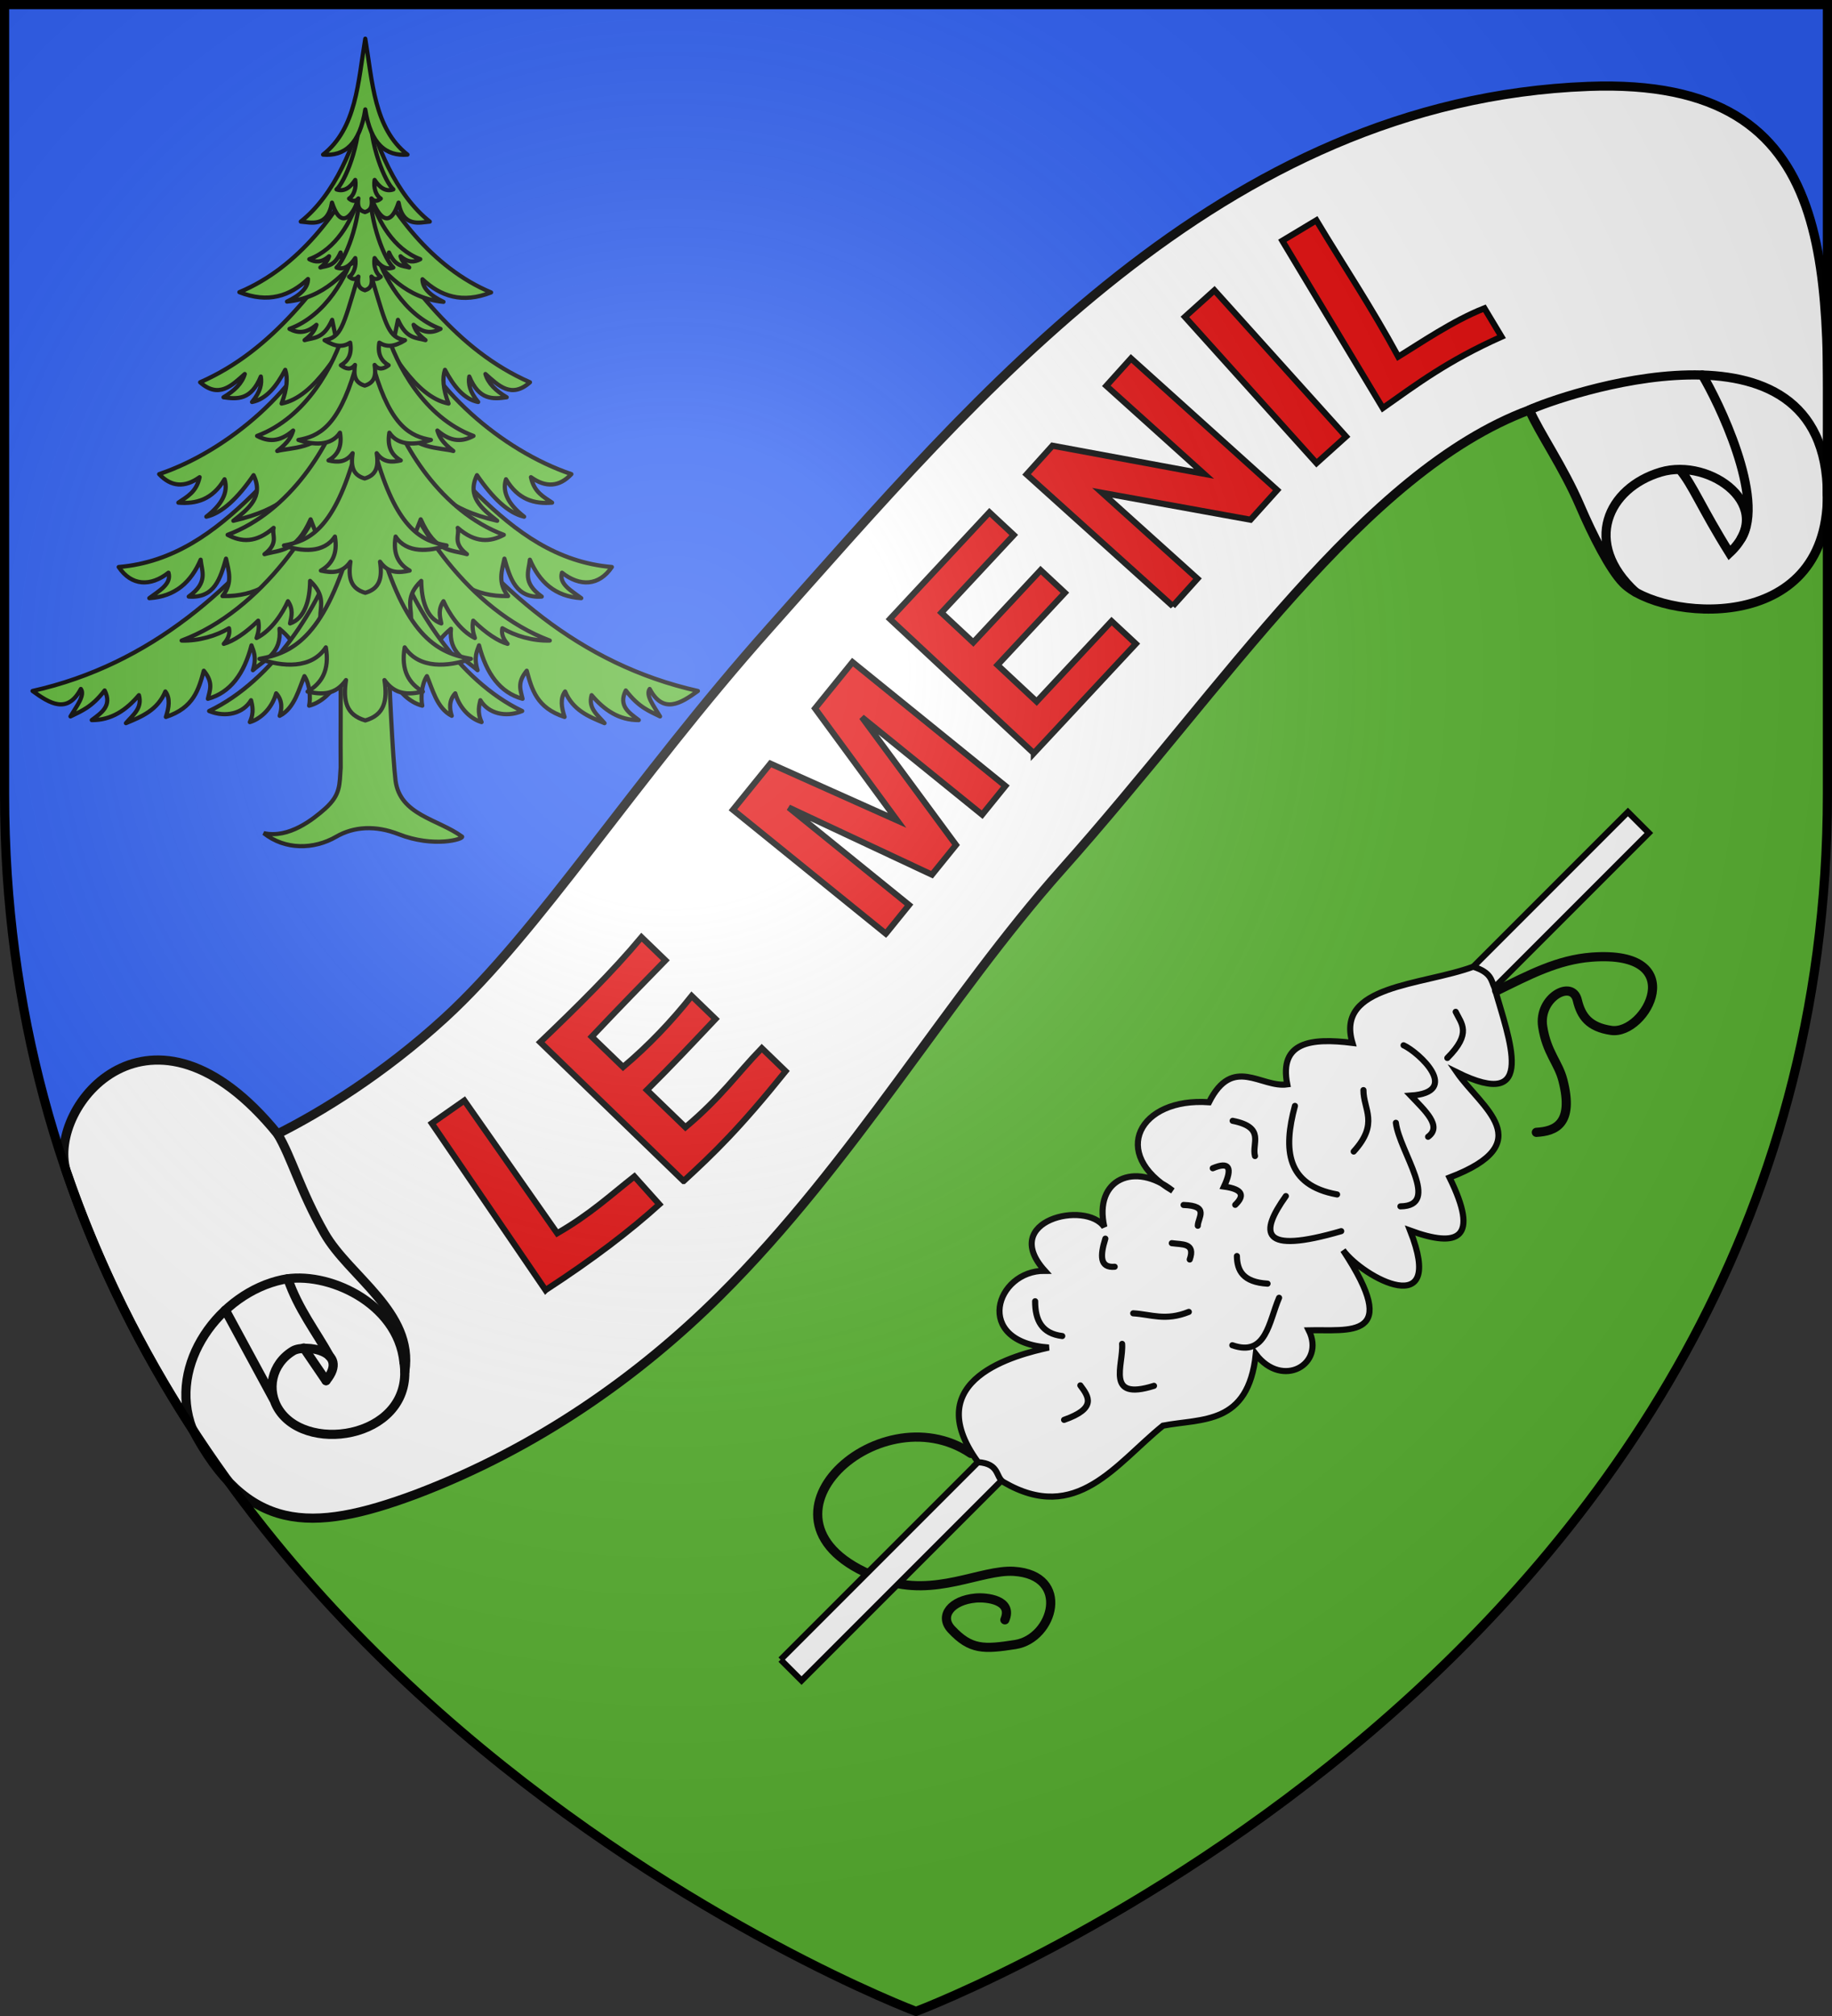 <svg xmlns="http://www.w3.org/2000/svg" xmlns:xlink="http://www.w3.org/1999/xlink" width="600" height="660" version="1.0"><rect width="100%" height="100%" fill="#333333" stroke="none"/><defs><radialGradient id="b" cx="-80" cy="-80" r="405" gradientUnits="userSpaceOnUse"><stop offset="0" style="stop-color:#fff;stop-opacity:.31"/><stop offset=".19" style="stop-color:#fff;stop-opacity:.25"/><stop offset=".6" style="stop-color:#6b6b6b;stop-opacity:.125"/><stop offset="1" style="stop-color:#000;stop-opacity:.125"/></radialGradient><path id="a" d="M-298.5-298.5h597V-40C298.5 246.31 0 358.5 0 358.5S-298.5 246.31-298.5-40v-258.5z"/></defs><g transform="translate(300 300)"><use xlink:href="#a" width="600" height="660" style="fill:#2b5df2"/><path d="M516.094 75.406 39.187 425.781C119.453 590.628 300 658.5 300 658.5S598.5 546.31 598.5 260V96.312l-82.406-20.906z" style="fill:#5ab532" transform="translate(-300 -300)"/><path d="M520.219 28.281c-120.5 4.585-200.466 101.354-268 177.125-45.112 50.615-75.504 99.428-106.625 127.906-20.174 18.461-40.694 30.903-54.681 37.92-41.26-50.712-75.426-9.245-69.32 11.893 10.631 31.1 24.894 59.27 41.379 84.652 17.803 33.808 38.521 34.346 73.141 21.456 39.908-15.113 73.282-38.866 99.7-65.108 43.854-43.564 74.695-97.712 111.968-139.531 53.497-60.022 98.721-130.089 153.113-150.38 3.29 7.567 11.11 18.637 16.574 31.37 4.03 9.392 9.795 20.868 14.183 25.304 12.048 12.177 66.849 17.647 66.849-28.763 0-71.055 7.093-137.092-78.281-133.844z" style="opacity:1;fill:#fff;fill-opacity:1;fill-rule:nonzero;stroke:#000;stroke-width:3;stroke-linecap:round;stroke-linejoin:miter;stroke-miterlimit:4;stroke-dasharray:none;stroke-dashoffset:0;stroke-opacity:1" transform="translate(-300 -300)"/><path d="M-167.709 145.884c-2.012-19.478-25.322-30.023-39.82-26.94-20.343 4.325-37.72 27.49-29.5 48.833" style="opacity:1;fill:none;fill-opacity:1;fill-rule:nonzero;stroke:#000;stroke-width:3;stroke-linecap:round;stroke-linejoin:miter;stroke-miterlimit:4;stroke-dasharray:none;stroke-dashoffset:0;stroke-opacity:1"/><path d="M132.291 445.884c3.773 24.244-31.002 30.604-40.868 15.785-4.304-6.464-2.564-15.132 4.571-19.427 3.779-2.275 18.856-.123 10.792 9.749M89.87 458.57l-16.06-29.652" style="opacity:1;fill:none;fill-opacity:1;fill-rule:nonzero;stroke:#000;stroke-width:3;stroke-linecap:round;stroke-linejoin:miter;stroke-miterlimit:4;stroke-dasharray:none;stroke-dashoffset:0;stroke-opacity:1" transform="translate(-300 -300)"/><path d="M-192.04 144.018c-4.59-8.32-10.242-15.35-13.69-25.382" style="opacity:1;fill:none;fill-opacity:1;fill-rule:nonzero;stroke:#000;stroke-width:3;stroke-linecap:round;stroke-linejoin:miter;stroke-miterlimit:4;stroke-dasharray:none;stroke-dashoffset:0;stroke-opacity:1"/><path d="M598.5 162.125c-.066-63.633-88.914-32.046-97.606-27.91M535.67 193.866c-17.548-16.057-9.07-34.14 8.21-39.305 16.402-4.902 38.591 11.513 22.55 26.46-9.228-14.761-12.082-22.395-16.295-27.311" style="opacity:1;fill:none;fill-opacity:1;fill-rule:nonzero;stroke:#000;stroke-width:3;stroke-linecap:round;stroke-linejoin:miter;stroke-miterlimit:4;stroke-dasharray:none;stroke-dashoffset:0;stroke-opacity:1" transform="translate(-300 -300)"/><path d="M570.24 176.342c8.14-12.99-7.708-45.349-12.708-53.561" style="opacity:1;fill:none;fill-opacity:1;fill-rule:nonzero;stroke:#000;stroke-width:3;stroke-linecap:round;stroke-linejoin:miter;stroke-miterlimit:4;stroke-dasharray:none;stroke-dashoffset:0;stroke-opacity:1" transform="translate(-300 -300)"/><path d="m-193.214 151.99-7.279-10.683" style="fill:none;fill-opacity:1;fill-rule:nonzero;stroke:#000;stroke-width:3;stroke-linecap:round;stroke-linejoin:miter;stroke-miterlimit:4;stroke-dasharray:none;stroke-dashoffset:0;stroke-opacity:1"/><path d="M-209.087 71.232c4.534 7.513 7.418 18.568 15.32 32.468 8.087 14.227 29.399 25.847 26.338 45.3" style="opacity:1;fill:none;fill-opacity:1;fill-rule:nonzero;stroke:#000;stroke-width:3;stroke-linecap:round;stroke-linejoin:miter;stroke-miterlimit:4;stroke-dasharray:none;stroke-dashoffset:0;stroke-opacity:1"/></g><path d="M-336.441 822.115c.163 5.527-.03 33.62.066 39.092-.466 6.268.038 9.793-5.679 14.927-4.285 3.788-13.165 10.94-22.316 8.889 7.848 6.232 18.319 5.955 26.357 1.296 6.56-3.802 14.493-4.138 22.682-.93 12.955 5.078 23.77 1.75 23.14.898-8.873-6.458-22.597-7.808-24.226-20.415-.967-7.488-2.496-38.341-2.452-45.395l-17.572 1.638z" style="fill:#5ab532;fill-opacity:1;fill-rule:nonzero;stroke:#000;stroke-width:1.523;marker:none;stroke-miterlimit:4;stroke-dasharray:none;stroke-opacity:1;visibility:visible;display:inline;overflow:visible;enable-background:accumulate" transform="matrix(.9 0 0 .9 414.314 -523.76)"/><path d="m-327.584 761.402-21.48.476c-25.339 33.867-56.29 61.759-99.437 71.421 6.377 4.654 12.683 8.453 17.577-.73 1.61 2.26-1.573 6.306-3.775 9.995 3.893-1.98 7.583-3.15 12.437-9.455 2.791 5.6-1.14 8.116-4.695 10.788 7.127.064 12.546-3.619 17.165-9.075 1.322 4.845-2.254 7.238-4.728 10.185 5.76-2.37 11.528-4.727 14.341-11.517 1.855 2.485 1.332 5.78.19 9.264 10.186-3.297 11.96-10.084 13.803-16.816 3.685 4.459 2.12 7.196 1.49 10.217 8.197-2.246 13.203-9.155 15.865-19.45.67 1.975 2.011 4.164.508 9.043 4.52-4.047 10.566-6.135 9.677-15.071 6.624 5.572 5.176 7.513 5.68 10.756l25.54-12.089 25.542 12.089c.503-3.243-.976-5.184 5.648-10.756-.89 8.936 5.157 11.024 9.677 15.07-1.503-4.878-.13-7.067.54-9.042 2.662 10.295 7.636 17.204 15.832 19.45-.628-3.02-2.163-5.758 1.523-10.217 1.843 6.732 3.585 13.52 13.77 16.816-1.14-3.484-1.664-6.779.19-9.264 2.814 6.79 8.582 9.147 14.342 11.517-2.474-2.947-6.018-5.34-4.696-10.185 4.618 5.456 10.038 9.14 17.165 9.075-3.555-2.672-7.518-5.188-4.727-10.788 4.855 6.306 8.576 7.475 12.469 9.455-2.202-3.689-5.386-7.735-3.776-9.994 4.895 9.182 11.17 5.383 17.546.73-43.147-9.663-74.098-37.555-99.437-71.422l-21.448-.476h-.318z" style="fill:#5ab532;fill-opacity:1;stroke:#000;stroke-width:1.523;stroke-linecap:round;stroke-linejoin:round;stroke-miterlimit:4;stroke-dasharray:none;stroke-opacity:1" transform="matrix(.9 0 0 .9 414.314 -523.76)"/><path d="M-327.425 721.393c-29.738 22.597-49.893 63.5-89.728 66.82 4.653 6.93 11.58 7.194 18.117 2.062 1.22 4.148-3.415 6.553-6.98 9.265 9.504-.561 15.214-5.892 18.687-13.992.386 4.238 2.872 8.232-4.346 13.421 9.466.672 11.474-6.622 13.58-13.802.918 4.394 2.609 8.735-1.301 13.612 12.57.28 19.27-5.569 24.716-10.756l27.255-1.523 27.223 1.523c5.446 5.187 12.177 11.036 24.748 10.756-3.91-4.877-2.251-9.218-1.332-13.612 2.105 7.18 4.113 14.474 13.58 13.802-7.219-5.189-4.701-9.183-4.316-13.421 3.474 8.1 9.184 13.43 18.688 13.992-3.565-2.712-8.232-5.117-7.012-9.265 6.538 5.132 13.495 4.869 18.15-2.062-39.836-3.32-59.992-44.223-89.73-66.82z" style="fill:#5ab532;fill-opacity:1;stroke:#000;stroke-width:1.523;stroke-linecap:round;stroke-linejoin:round;stroke-miterlimit:4;stroke-dasharray:none;stroke-opacity:1" transform="matrix(.9 0 0 .9 414.314 -523.76)"/><path d="m-327.425 698.168-14.786.222c-7.938 24.372-35.1 47.576-60.22 56.032 4.4 4.685 9.314 4.982 14.722 1.11-1.186 5.523-4.628 7.118-7.742 9.265 6.443.541 12.376-1.033 16.816-8.503 1.515 4.796-1.104 9.32-6.631 13.612 5.725-1.309 11.471-6.753 17.197-15.103 3.785 7.835-1.818 12.195-7.361 16.594 18.99-4.392 21.286-11.046 30.396-16.784l17.609-3.744 17.61 3.744c9.109 5.738 11.404 12.392 30.395 16.784-5.543-4.399-11.146-8.759-7.36-16.594 5.725 8.35 11.439 13.794 17.164 15.103-5.527-4.293-8.114-8.816-6.6-13.612 4.44 7.47 10.342 9.044 16.785 8.503-3.114-2.147-6.524-3.742-7.71-9.264 5.408 3.871 10.321 3.574 14.722-1.11-25.12-8.457-52.314-31.66-60.252-56.033l-14.754-.222z" style="fill:#5ab532;fill-opacity:1;stroke:#000;stroke-width:1.523;stroke-linecap:round;stroke-linejoin:round;stroke-miterlimit:4;stroke-dasharray:none;stroke-opacity:1" transform="matrix(.9 0 0 .9 414.314 -523.76)"/><path d="M-327.552 662.124v.159c-16.814 23.053-32.933 46.87-59.967 58.73 6.744 5.992 11.457 1.262 16.245-3.015-.975 3.366-3.75 6.11-7.742 8.471 5.038.7 10.02 1.111 13.58-7.551.473 2.642-.165 5.619-3.204 9.265 5.18-1.015 8.91-5.684 12.088-11.708.983 2.904.703 6.86-1.332 12.279 12.336-2.487 20.883-19.527 30.395-32.84 9.513 13.313 18.028 30.353 30.365 32.84-2.036-5.42-2.284-9.375-1.301-12.28 3.177 6.024 6.907 10.694 12.088 11.709-3.04-3.646-3.709-6.623-3.236-9.265 3.56 8.662 8.574 8.25 13.612 7.551-3.993-2.36-6.768-5.105-7.742-8.471 4.788 4.277 9.469 9.007 16.213 3.014-27.034-11.86-43.121-35.676-59.935-58.73v-.158c-.023.03-.041.064-.064.095-.022-.03-.04-.064-.063-.095z" style="fill:#5ab532;fill-opacity:1;stroke:#000;stroke-width:1.523;stroke-linecap:round;stroke-linejoin:round;stroke-miterlimit:4;stroke-dasharray:none;stroke-opacity:1" transform="matrix(.9 0 0 .9 414.314 -523.76)"/><path d="M-327.425 639.85c-9.207 18.726-24.116 39.34-45.816 48.386 10.516 4.14 18.396 1.38 24.97-4.79.014 3.216-2.798 5.912-7.646 8.217 13.422-1.274 21.014-10.161 28.492-19.164v.095c7.478 9.003 15.038 17.89 28.46 19.164-4.848-2.305-7.66-5-7.646-8.217 6.574 6.171 14.454 8.93 24.97 4.79-21.7-9.046-36.578-29.66-45.784-48.385v-.095z" style="fill:#5ab532;fill-opacity:1;stroke:#000;stroke-width:1.523;stroke-linecap:round;stroke-linejoin:round;stroke-miterlimit:4;stroke-dasharray:none;stroke-opacity:1" transform="matrix(.9 0 0 .9 414.314 -523.76)"/><path d="M-327.425 618.37c-3.444 16.227-11.311 34.625-23.48 44.198 3.621.296 9.787 2.254 11.36-6.917 4.826 14.687 11.06-2.732 12.12-9.518 1.06 6.786 7.294 24.205 12.12 9.518 1.573 9.17 7.739 7.213 11.359 6.917-12.168-9.573-20.036-27.971-23.48-44.198zM-327.266 781.17l-10.312.602c-6.133 20.084-23.299 47.71-46.673 58.825 6.096 2.514 12.476.826 15.262-3.935.389 1.753 1.227 4.351-.445 7.964 3.376-.952 7.84-4.385 9.582-10.47 2.455 2.66 2.023 5.934 1.27 8.186 5.515-2.747 7.126-10.214 9.01-14.437 1.98 2.939 2.302 8.026 1.714 10.756 9.372-2.415 14.104-15.16 20.592-23.986 6.487 8.826 11.219 21.571 20.591 23.986-.588-2.73-.298-7.817 1.682-10.756 1.884 4.223 3.527 11.69 9.043 14.437-.754-2.252-1.186-5.525 1.269-8.186 1.741 6.085 6.206 9.518 9.582 10.47-1.672-3.613-.834-6.211-.444-7.964 2.785 4.761 9.134 6.45 15.23 3.935-23.375-11.115-40.54-38.741-46.673-58.825l-10.28-.603z" style="fill:#5ab532;fill-opacity:1;stroke:#000;stroke-width:1.523;stroke-linecap:round;stroke-linejoin:round;stroke-miterlimit:4;stroke-dasharray:none;stroke-opacity:1" transform="matrix(.9 0 0 .9 414.314 -523.76)"/><path d="m-327.266 750.71-10.312.603c-6.133 20.083-27.287 52.666-56.667 63.647 6.242.2 12.695-1.75 17.228-4.474.39 1.752-.098 3.668-1.903 5.68 3.375-.952 7.854-3.823 12.532-8.44.453 2.26.15 4.062-.603 6.314 5.516-2.747 9.539-9.167 11.423-13.39 1.98 2.94 1.35 5.36.761 8.091 5.34-1.802 7.22-8.418 7.298-15.483 5.671 5.473 3.69 9.15 3.712 13.294l16.53-22.337 16.5 22.337c.02-4.144-1.96-7.82 3.712-13.294.076 7.065 1.957 13.681 7.297 15.483-.588-2.73-1.187-5.152.793-8.09 1.884 4.222 5.907 10.642 11.423 13.39-.754-2.253-1.056-4.055-.603-6.315 4.678 4.617 9.125 7.488 12.5 8.44-1.804-2.012-2.292-3.928-1.903-5.68 4.534 2.724 11.018 4.674 17.26 4.474-29.38-10.981-50.565-43.564-56.698-63.647l-10.28-.603z" style="fill:#5ab532;fill-opacity:1;stroke:#000;stroke-width:1.523;stroke-linecap:round;stroke-linejoin:round;stroke-miterlimit:4;stroke-dasharray:none;stroke-opacity:1" transform="matrix(.9 0 0 .9 414.314 -523.76)"/><path d="m-327.266 727.358-8.091.476c-4.806 15.736-19.147 40.067-42.167 48.671 4.94 2.622 10.26 3.115 16.752-2.538-.804 2.63 2.076 5.418-3.331 9.582 5.843-1.648 11.434-.699 16.784-12.691l2.856 7.297 17.197-8.63 17.165 8.63 2.855-7.297c5.35 11.992 10.973 11.043 16.816 12.691-5.407-4.164-2.559-6.952-3.363-9.582 6.492 5.653 11.844 5.16 16.785 2.538-23.02-8.604-37.394-32.935-42.2-48.671l-8.058-.476z" style="fill:#5ab532;fill-opacity:1;stroke:#000;stroke-width:1.523;stroke-linecap:round;stroke-linejoin:round;stroke-miterlimit:4;stroke-dasharray:none;stroke-opacity:1" transform="matrix(.9 0 0 .9 414.314 -523.76)"/><path d="m-327.425 702.038-7.615.286c-3.765 12.33-13.723 31.46-31.76 38.201 3.87 2.054 8.049 2.462 13.135-1.967-.63 2.06-1.569 4.193-5.806 7.456 4.578-1.291 15.353-.534 19.545-9.93l12.5-1.016 12.502 1.015c4.192 9.397 14.966 8.64 19.545 9.931-4.237-3.263-5.177-5.396-5.807-7.456 5.087 4.429 9.265 4.021 13.136 1.967-18.037-6.741-28.027-25.871-31.792-38.201l-7.583-.286z" style="fill:#5ab532;fill-opacity:1;stroke:#000;stroke-width:1.523;stroke-linecap:round;stroke-linejoin:round;stroke-miterlimit:4;stroke-dasharray:none;stroke-opacity:1" transform="matrix(.9 0 0 .9 414.314 -523.76)"/><path d="m-327.584 672.848-3.68.222c-2.81 9.2-10.274 23.494-23.733 28.524 2.888 1.533 6.008 1.814 9.804-1.491-.47 1.538-1.154 3.15-4.315 5.584 3.416-.963 6.898-.38 10.026-7.393l1.491 7.171 10.47-4.442 10.503 4.442 1.491-7.17c3.128 7.011 6.61 6.429 10.026 7.392-3.161-2.435-3.876-4.046-4.347-5.584 3.796 3.305 6.916 3.024 9.805 1.491-13.46-5.03-20.892-19.323-23.702-28.524l-3.68-.222h-.159z" style="fill:#5ab532;fill-opacity:1;stroke:#000;stroke-width:1.523;stroke-linecap:round;stroke-linejoin:round;stroke-miterlimit:4;stroke-dasharray:none;stroke-opacity:1" transform="matrix(.9 0 0 .9 414.314 -523.76)"/><path d="m-327.647 655.112-2.729.19c-2.065 6.764-7.525 17.243-17.419 20.941 2.124 1.127 4.412 1.35 7.203-1.079-.346 1.13-.85 2.304-3.173 4.093 2.511-.708 5.061-.303 7.36-5.457l1.08 5.299 7.741-3.268 7.71 3.268 1.079-5.299c2.3 5.154 4.85 4.75 7.361 5.457-2.324-1.79-2.827-2.962-3.173-4.093 2.79 2.43 5.08 2.206 7.203 1.08-9.894-3.699-15.354-14.178-17.42-20.942l-2.728-.19h-.095zM-333.041 781.074c-9.875 33.207-21.28 38.459-32.87 40.55 8.309 2.91 18.905 3.798 24.145-4.189 1.434 8.405-1.58 13.112-6.663 16.086 5.161 1.173 10.123 1.318 13.992-4.188-1.142 7.538.052 12.684 7.012 14.69 6.96-2.006 8.122-7.152 6.98-14.69 3.87 5.506 8.83 5.361 13.992 4.188-5.082-2.974-8.065-7.681-6.63-16.086 5.239 7.987 15.803 7.098 24.113 4.188-11.591-2.09-22.996-7.342-32.87-40.549h-11.201z" style="fill:#5ab532;fill-opacity:1;stroke:#000;stroke-width:1.523;stroke-linecap:round;stroke-linejoin:round;stroke-miterlimit:4;stroke-dasharray:none;stroke-opacity:1" transform="matrix(.9 0 0 .9 414.314 -523.76)"/><path d="M-331.74 749.155c-7.599 25.553-16.368 29.613-25.288 31.221 6.394 2.24 14.53 2.91 18.561-3.236 1.104 6.467-1.197 10.085-5.108 12.374 3.972.902 7.779 1 10.756-3.236-.879 5.8.039 9.783 5.394 11.327 5.355-1.544 6.241-5.527 5.362-11.327 2.977 4.236 6.816 4.138 10.788 3.236-3.912-2.289-6.212-5.907-5.109-12.374 4.032 6.146 12.168 5.475 18.562 3.236-8.92-1.608-17.69-5.668-25.288-31.22h-8.631z" style="fill:#5ab532;fill-opacity:1;stroke:#000;stroke-width:1.523;stroke-linecap:round;stroke-linejoin:round;stroke-miterlimit:4;stroke-dasharray:none;stroke-opacity:1" transform="matrix(.9 0 0 .9 414.314 -523.76)"/><path d="M-331.17 716.538c-6.188 20.813-13.326 24.137-20.59 25.447 5.207 1.824 11.85 2.372 15.134-2.634.898 5.268-1.003 8.226-4.189 10.09 3.236.735 6.364.817 8.79-2.634-.717 4.725.016 7.944 4.378 9.202 4.362-1.258 5.094-4.477 4.378-9.202 2.425 3.45 5.522 3.369 8.757 2.634-3.185-1.864-5.055-4.822-4.156-10.09 3.284 5.006 9.926 4.458 15.134 2.634-7.264-1.31-14.434-4.634-20.623-25.447h-7.012z" style="fill:#5ab532;fill-opacity:1;stroke:#000;stroke-width:1.523;stroke-linecap:round;stroke-linejoin:round;stroke-miterlimit:4;stroke-dasharray:none;stroke-opacity:1" transform="matrix(.9 0 0 .9 414.314 -523.76)"/><path d="M-330.471 683.985c-5.041 16.952-5.854 20.667-11.771 21.734 3.994 2.475 6.703 2.54 9.328.888.732 4.291-.8 6.7-3.395 8.218 1.893 1.39 3.66 1.793 5.14-.127-.583 3.848 0 6.495 3.554 7.52 3.552-1.025 4.168-3.672 3.585-7.52 1.48 1.92 3.215 1.518 5.108.127-2.595-1.518-4.127-3.927-3.395-8.218 2.625 1.652 5.366 1.587 9.36-.888-5.917-1.067-6.762-4.782-11.803-21.734h-5.711z" style="fill:#5ab532;fill-opacity:1;stroke:#000;stroke-width:1.523;stroke-linecap:round;stroke-linejoin:round;stroke-miterlimit:4;stroke-dasharray:none;stroke-opacity:1" transform="matrix(.9 0 0 .9 414.314 -523.76)"/><path d="M-329.456 649.972c.305 13.299-5.54 26.785-8.44 29.317 2.815.986 5.048-.753 6.822-3.458.486 2.846-.531 5.782-2.253 6.79 1.42 1.185 2.512 1.013 3.395-.064-.387 2.553.023 4.302 2.38 4.981 2.357-.68 2.767-2.428 2.38-4.98.883 1.076 1.975 1.248 3.395.063-1.722-1.008-2.739-3.944-2.253-6.79 1.774 2.705 4.007 4.444 6.821 3.458-2.899-2.532-8.744-16.018-8.44-29.317H-329.455z" style="fill:#5ab532;fill-opacity:1;stroke:#000;stroke-width:1.523;stroke-linecap:round;stroke-linejoin:round;stroke-miterlimit:4;stroke-dasharray:none;stroke-opacity:1" transform="matrix(.9 0 0 .9 414.314 -523.76)"/><path d="M-329.456 621.543c.305 13.299-5.54 26.785-8.44 29.317 2.815.986 5.048-.753 6.822-3.458.486 2.846-.531 5.783-2.253 6.79 1.42 1.185 2.512 1.013 3.395-.064-.387 2.553.023 4.302 2.38 4.982 2.357-.68 2.767-2.429 2.38-4.982.883 1.077 1.975 1.25 3.395.064-1.722-1.007-2.739-3.944-2.253-6.79 1.774 2.705 4.007 4.444 6.821 3.458-2.899-2.532-8.744-16.018-8.44-29.317H-329.455z" style="fill:#5ab532;fill-opacity:1;stroke:#000;stroke-width:1.523;stroke-linecap:round;stroke-linejoin:round;stroke-miterlimit:4;stroke-dasharray:none;stroke-opacity:1" transform="matrix(.9 0 0 .9 414.314 -523.76)"/><path d="M-327.425 596.033c-2.612 15.655-3.189 32.594-15.357 42.168 7.757.633 13.368-3.71 15.357-16.436 1.989 12.725 7.6 17.069 15.356 16.436-12.168-9.574-12.744-26.513-15.356-42.168z" style="fill:#5ab532;fill-opacity:1;stroke:#000;stroke-width:1.523;stroke-linecap:round;stroke-linejoin:round;stroke-miterlimit:4;stroke-dasharray:none;stroke-opacity:1" transform="matrix(.9 0 0 .9 414.314 -523.76)"/><path d="M12.361 166.022c-28.774-23.277-80.123 17.097-32.033 38.732 16.187 7.282 32.14-.656 42.7.952 18.7 2.849 10.95 23.052-1.587 23.906-10.409.71-14.769.504-20.446-6.762-3.728-4.771.837-9.521 8.827-9.524 3.582-.001 12.196 1.68 8.889 7.937" style="fill:none;fill-opacity:1;fill-rule:nonzero;stroke:#000;stroke-width:3;stroke-linecap:round;stroke-linejoin:miter;stroke-miterlimit:4;stroke-dasharray:none;stroke-dashoffset:0;stroke-opacity:1" transform="rotate(-5 3713 -3178.844)"/><path d="m-55.595 227.843 300.63-252.258 6.233 7.43L-49.36 235.271l-6.234-7.429z" style="fill:#fff;fill-opacity:1;fill-rule:nonzero;stroke:#000;stroke-width:2;stroke-linecap:round;stroke-linejoin:miter;stroke-miterlimit:4;stroke-dashoffset:0;stroke-opacity:1" transform="rotate(-5 3713 -3178.844)"/><path d="M14.448 169.07c-17.434-28.981 15.906-33.952 26.368-35.356-24.689-3.914-15.215-26.691.898-25.142C28.197 90.749 57.251 86.675 62.368 96c-2.191-16.036 11.916-20.641 23.346-9.877-19.687-13.96-8.265-31.46 14.368-27.837 9.118-14.778 17.383-3.11 26.04-3.592-1.518-14.134 9.037-14.53 22.45-11.673-3.98-19.422 24.214-16.678 41.586-21.39 5.822 2.453 5.41 4.905 6.32 7.357 3.262 17.205 10.808 42.115-14.682 26.604 6.933 12.168 25.306 25.375-5.388 34.122 8.073 20.823.888 23.335-14.367 16.164 9.133 30.894-16.532 14.16-22.449 4.49 16.86 31.154-.356 25.96-13.47 25.142 4.536 11.498-10.249 18.474-17.959 6.286-4.532 23.043-19.404 19.324-32.326 20.653-16.5 11.106-31.05 29.808-53.617 13.872-2.575-1.819-.594-6.085-7.772-7.25z" style="opacity:1;fill:#fff;fill-opacity:1;fill-rule:nonzero;stroke:#000;stroke-width:2;stroke-linecap:round;stroke-linejoin:miter;stroke-miterlimit:4;stroke-dasharray:none;stroke-dashoffset:0;stroke-opacity:1" transform="rotate(-5 3713 -3178.844)"/><path d="M179.102 50.653c8.822-7.43 5.532-10.823 4.041-14.816M165.184 45.265c4.912 2.812 17.614 16.939.898 16.613 4.247 5.327 9.484 10.901 4.49 13.918M128.011 61.932c-5.126 13.969-5.064 25.631 11.225 30.082M150.816 58.735c-.586 6.32 4.252 11.284-4.938 19.755M160.459 70.32c.363 9.64 12.56 28.381-.898 27.388M139.539 104.103c-27.29 5.416-26.654-1.78-17.061-13.02M107.265 65.02c10.66 3.09 5.516 7.935 6.286 12.123M99.423 79.923c5.537-1.796 6.585.299 3.142 6.285 6.282 1.441 6.422 3.65 3.143 6.286M88.857 91.061c8.535 1.047 4.337 4.481 4.041 7.184M83.919 103.184c3.249.783 7.824.505 5.387 5.837M104.796 109.245c-.346 4.756 1.227 8.69 9.204 9.878M69.327 124.96c5.752.836 10.264 3.535 18.183 1.122M62.367 99.816c-2.21 5.363-2.682 9.42 2.245 9.429M37.674 118.225c-.557 6.157 1.249 10.74 7.857 12.122M64.837 134.612c-.097 6.869-7.29 18.232 9.204 14.592M50.02 146.96c2.486 3.99 4.695 7.956-6.285 10.775M117.367 124.061c-4.028 7.48-5.85 19.008-16.612 14.143" style="fill:none;fill-opacity:1;fill-rule:nonzero;stroke:#000;stroke-width:2;stroke-linecap:round;stroke-linejoin:miter;stroke-miterlimit:4;stroke-dasharray:none;stroke-dashoffset:0;stroke-opacity:1" transform="rotate(-5 3713 -3178.844)"/><path d="M197.133 30.142c11.005-4.233 20.714-8.413 32.065-8.254 32.732.467 15.384 27.128 4.127 24.445-7.122-1.697-9.38-5.485-10.16-10.794-1.046-7.12-12.708-1.997-12.063 7.62.579 8.638 4.097 12.115 5.08 18.096 2.397 14.597-3.979 16.384-10.16 16.191" style="fill:none;fill-opacity:1;fill-rule:nonzero;stroke:#000;stroke-width:3;stroke-linecap:round;stroke-linejoin:miter;stroke-miterlimit:4;stroke-dasharray:none;stroke-dashoffset:0;stroke-opacity:1" transform="rotate(-5 3713 -3178.844)"/><path d="M39.595-52.94-8.28-96.046l31.963-35.5 8.1 7.293L8.521-98.42l10.614 9.556L40.778-112.9l8.066 7.263-21.642 24.036 13.03 11.733 24.083-26.747 8.067 7.263-32.787 36.414zM-7.838 6.972l-50.766-39.664 11.985-15.34L-4.793-30.19-32.306-66.35l12.012-15.376 50.767 39.663-7.44 9.523-39.963-31.222 31.572 41.29-7.71 9.87-47.292-21.17L-.397-2.553l-7.44 9.524zM84.259-101.891l-48.621-42.266 8.303-9.552 49.768 8.326-32.47-28.225 7.929-9.121 48.621 42.266-8.563 9.85-48.745-7.961 31.706 27.562-7.928 9.12zM130.515-149.51l-43.937-47.117 9.513-8.871 43.937 47.116-9.513 8.872zM151.907-167.917l-33.86-54.187 11.031-6.893c9.198 14.72 18.423 27.942 27.595 44.161 6.984-4.418 17.689-12.09 27.942-16.318l5.752 9.205c-17.574 8.216-27.595 16.106-38.46 24.032z" style="font-size:72px;font-style:normal;font-variant:normal;font-weight:700;font-stretch:normal;text-align:start;line-height:100%;writing-mode:lr-tb;text-anchor:start;fill:#e20909;fill-opacity:1;stroke:#000;stroke-width:2;stroke-linecap:butt;stroke-linejoin:miter;stroke-opacity:1;font-family:Arial;-inkscape-font-specification:Arial Bold" transform="rotate(1 -16972.421 17227.28)"/><path d="m-123.338 121.59-35.326-55.858 10.91-7.084 28.888 44.484c11.005-5.837 17.837-11.81 25.901-17.7l7.857 9.407c-9.87 8.3-21.986 16.962-38.23 26.751zM-76.894 87.492l-45.36-47.077c12.514-11.149 24.579-22.26 34.36-33.183l7.572 7.84c-7.485 7.145-14.795 14.106-25.005 24.146l9.921 10.274c8.766-6.888 16.41-14.444 23.266-22.468l7.54 7.808c-7.447 7.342-14.748 14.614-23.266 22.468l12.18 12.613c11.99-9.39 17.262-16.668 25.89-25.001l7.54 7.808C-57.972 70.924-66.61 78.677-76.893 87.492z" style="font-size:72px;font-style:normal;font-variant:normal;font-weight:700;font-stretch:normal;text-align:start;line-height:100%;writing-mode:lr-tb;text-anchor:start;fill:#e20909;fill-opacity:1;stroke:#000;stroke-width:2;stroke-linecap:butt;stroke-linejoin:miter;stroke-opacity:1;font-family:Arial;-inkscape-font-specification:Arial Bold" transform="rotate(-2 8642.995 -8379.032)"/><use xlink:href="#a" width="600" height="660" style="fill:url(#b)" transform="translate(300 300)"/><use xlink:href="#a" width="600" height="660" style="fill:none;stroke:#000;stroke-width:3" transform="translate(300 300)"/></svg>
